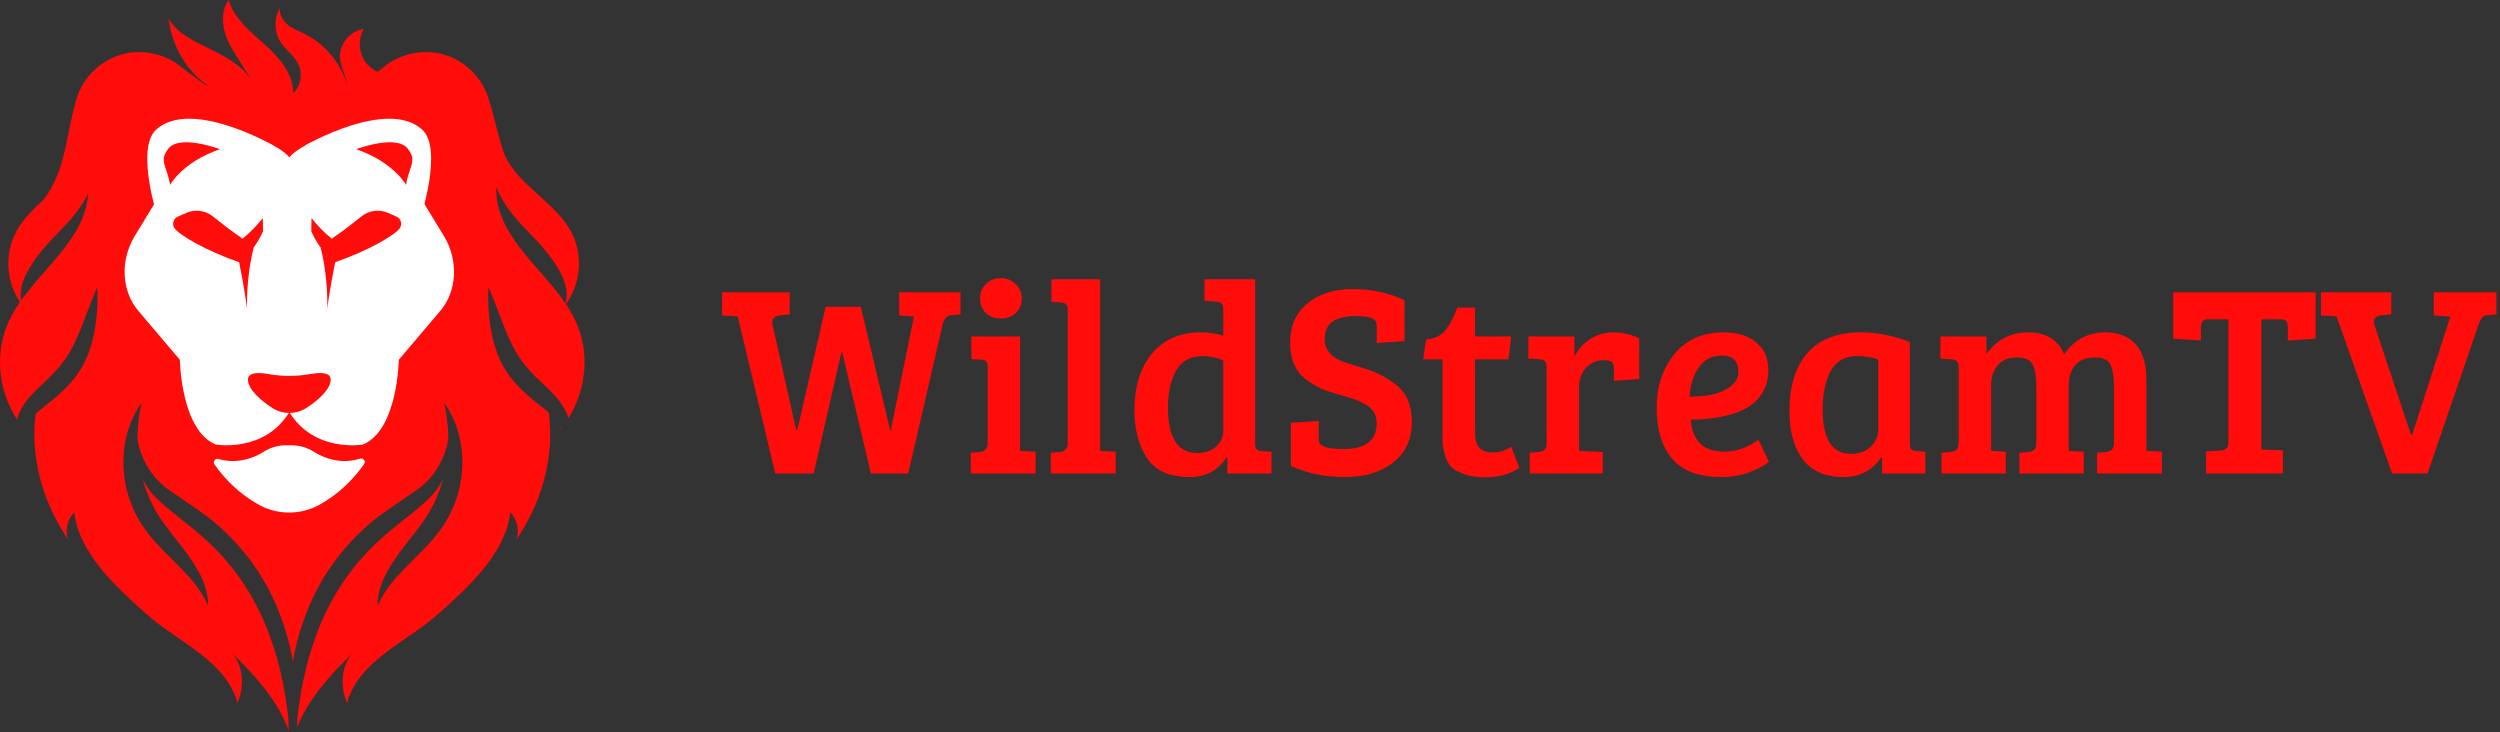 <svg width="881" height="258" viewBox="0 0 881 258" fill="none" xmlns="http://www.w3.org/2000/svg">
<rect x="0" y="0" width="881" height="258" fill="#333333" stroke="none"/>
<path d="M197.631 150.862C197.601 150.794 197.557 150.724 197.526 150.656C197.493 150.906 197.482 151.156 197.421 151.409C197.519 151.292 197.603 151.167 197.699 151.049C197.675 150.987 197.656 150.926 197.631 150.862Z" fill="#FF0C0B"/>
<path d="M192.783 144.894C191.595 143.875 190.238 142.833 188.77 141.683C188.044 141.075 187.306 140.456 186.558 139.832C185.8 139.169 185.032 138.484 184.286 137.764C182.782 136.347 181.327 134.76 179.977 133.048C178.684 131.296 177.435 129.461 176.54 127.514C175.57 125.6 174.887 123.636 174.292 121.754C174.044 120.806 173.801 119.873 173.564 118.958C173.379 118.043 173.197 117.149 173.021 116.278C172.745 114.535 172.492 112.891 172.369 111.368C171.801 105.288 172.132 101.201 172.132 101.201C172.132 101.201 172.573 102.136 173.241 103.78C173.566 104.601 173.961 105.599 174.415 106.741C174.852 107.878 175.346 109.158 175.884 110.558C176.413 111.936 176.988 113.429 177.594 115.009C178.232 116.557 178.888 118.175 179.633 119.788C180.381 121.394 181.191 123.003 182.122 124.531C183.026 126.081 184.099 127.52 185.228 128.934C186.384 130.335 187.66 131.676 188.979 133.001C189.65 133.651 190.317 134.297 190.974 134.935C191.67 135.589 192.359 136.235 193.035 136.871C194.391 138.188 195.741 139.564 196.911 141.046C197.486 141.794 198.033 142.55 198.503 143.333C198.737 143.728 198.952 144.11 199.176 144.54C199.418 145.003 199.481 145.175 199.716 145.717C199.958 146.305 200.129 146.882 200.269 147.449C206.786 137.066 207.882 124.028 202.851 113.165C195.807 97.952 178.085 87.364 175.264 71.011C173.704 61.977 177.036 52.28 173.568 43.721C169.011 32.472 153.798 27.33 140.516 29.006C127.234 30.681 112.08 33.317 100.794 39.99C89.508 33.315 78.765 30.679 65.481 29.006C52.198 27.332 36.987 32.474 32.428 43.721C28.96 52.279 32.292 61.977 30.733 71.011C27.91 87.364 10.19 97.952 3.145 113.165C-1.959 124.187 -0.747 137.448 6.029 147.905C6.174 147.194 6.382 146.463 6.69 145.717C6.927 145.175 6.988 145.001 7.23 144.54C7.453 144.112 7.669 143.728 7.903 143.335C8.373 142.552 8.92 141.795 9.495 141.048C10.665 139.567 12.015 138.192 13.371 136.875C14.049 136.239 14.736 135.592 15.434 134.939C16.091 134.301 16.756 133.655 17.429 133.004C18.749 131.68 20.024 130.339 21.18 128.938C22.311 127.523 23.384 126.085 24.286 124.535C25.217 123.008 26.027 121.397 26.774 119.792C27.52 118.179 28.176 116.561 28.813 115.012C29.42 113.433 29.994 111.939 30.523 110.562C31.062 109.164 31.556 107.882 31.993 106.745C32.447 105.6 32.842 104.605 33.167 103.784C33.835 102.14 34.276 101.205 34.276 101.205C34.276 101.205 34.605 105.292 34.039 111.372C33.916 112.895 33.663 114.537 33.387 116.282C33.211 117.152 33.029 118.047 32.843 118.962C32.605 119.875 32.362 120.808 32.114 121.757C31.519 123.642 30.836 125.604 29.866 127.518C28.971 129.465 27.722 131.3 26.429 133.052C25.081 134.764 23.626 136.351 22.12 137.767C21.376 138.487 20.606 139.172 19.85 139.836C19.102 140.462 18.364 141.079 17.638 141.687C16.17 142.835 14.813 143.878 13.624 144.898C13.233 145.221 12.897 145.55 12.55 145.877C10.638 161.31 15.024 177.037 24.221 190.463C22.671 187.399 23.725 182.935 26.185 180.537C27.763 194.675 40.176 206.197 51.464 216.283C62.753 226.37 79.448 232.585 83.733 247.741C86.053 242.181 85.978 234.674 81.647 230.065C89.821 237.988 98.366 247.374 101.757 257.719C101.681 256.211 101.624 254.622 101.604 252.938C101.54 252.387 101.475 251.836 101.402 251.268C101.024 248.077 100.5 244.641 99.765 241.055C99.064 237.468 98.191 233.721 97.028 229.935C95.844 226.158 94.538 222.295 92.855 218.526C91.184 214.755 89.227 211.058 87.034 207.516C84.81 203.993 82.363 200.617 79.668 197.529C76.95 194.362 74.272 191.712 71.131 188.933C68.313 186.492 65.159 184.001 62.25 181.686C60.78 180.52 59.334 179.376 57.988 178.176C57.318 177.576 56.656 176.984 56.01 176.405C55.341 175.768 54.663 175.131 54.081 174.453C52.871 173.132 51.895 171.723 51.102 170.329C50.789 169.791 50.521 169.258 50.259 168.727C50.624 170.05 51.03 171.374 51.475 172.702C52.296 174.783 53.179 177.035 54.259 178.891C55.374 180.994 56.616 182.906 58.01 184.796C59.397 186.683 60.844 188.54 62.29 190.371C63.734 192.204 65.137 194.006 66.417 195.806C67.701 197.595 68.835 199.377 69.773 201.102C70.758 202.786 71.461 204.471 71.999 205.969C72.547 207.468 72.878 208.813 73.054 209.959C73.296 211.085 73.282 211.948 73.318 212.545C73.337 213.142 73.346 213.462 73.346 213.462C73.346 213.462 73.206 213.175 72.944 212.637C72.703 212.097 72.321 211.285 71.783 210.367C71.294 209.434 70.547 208.343 69.713 207.136C69.272 206.541 68.829 205.903 68.276 205.279C67.756 204.64 67.222 203.962 66.605 203.291C64.195 200.582 61.092 197.65 57.788 194.267C56.133 192.581 54.436 190.748 52.814 188.742C51.159 186.765 49.649 184.489 48.389 182.199C47.002 179.703 46.082 177.278 45.257 174.738C44.91 173.465 44.518 172.216 44.309 170.941C44.035 169.681 43.844 168.424 43.723 167.181C43.56 165.945 43.539 164.714 43.481 163.522C43.512 162.324 43.483 161.156 43.587 160.024C43.76 157.76 44.1 155.644 44.586 153.739C45.005 151.825 45.617 150.126 46.212 148.663C46.776 147.188 47.432 145.974 47.975 144.99C48.473 143.989 49.052 143.287 49.357 142.78C49.698 142.29 49.878 142.027 49.878 142.027C49.878 142.027 49.821 142.341 49.713 142.931C49.608 143.518 49.401 144.354 49.239 145.436C49.052 146.511 48.876 147.811 48.714 149.292C48.604 150.025 48.585 150.822 48.538 151.647C48.469 152.469 48.437 153.335 48.429 154.235C48.424 154.429 48.44 154.642 48.438 154.843C48.635 155.833 48.894 157.214 49.441 158.887C50.036 160.636 50.861 162.706 52.208 164.817C53.458 166.966 55.264 169.132 57.498 171.057C58.045 171.556 58.651 171.984 59.27 172.451C59.95 172.928 60.644 173.415 61.349 173.909C62.786 174.892 64.27 175.906 65.796 176.949C68.897 179.084 72.152 181.209 75.565 184.038C78.601 186.585 81.944 189.858 84.806 193.176C87.695 196.568 90.385 200.233 92.679 204.127C95.002 208.003 96.935 212.092 98.524 216.214C100.102 220.337 101.42 224.476 102.304 228.561C102.647 230.102 102.941 231.623 103.209 233.129C103.478 231.623 103.772 230.102 104.115 228.561C104.999 224.478 106.317 220.339 107.895 216.214C109.484 212.092 111.416 208.003 113.74 204.127C116.034 200.233 118.723 196.568 121.613 193.176C124.475 189.857 127.818 186.585 130.852 184.038C134.263 181.207 137.518 179.084 140.621 176.949C142.147 175.906 143.631 174.89 145.068 173.909C145.773 173.415 146.465 172.928 147.147 172.451C147.766 171.984 148.37 171.556 148.919 171.057C151.153 169.13 152.959 166.966 154.21 164.817C155.556 162.706 156.381 160.636 156.976 158.887C157.523 157.214 157.782 155.833 157.979 154.843C157.977 154.644 157.992 154.431 157.988 154.237C157.981 153.335 157.946 152.469 157.88 151.648C157.83 150.822 157.812 150.025 157.703 149.294C157.542 147.813 157.365 146.513 157.178 145.438C157.016 144.356 156.809 143.52 156.704 142.933C156.596 142.343 156.539 142.029 156.539 142.029C156.539 142.029 156.721 142.29 157.06 142.782C157.365 143.289 157.944 143.991 158.442 144.992C158.987 145.976 159.643 147.19 160.205 148.665C160.8 150.127 161.412 151.827 161.831 153.741C162.317 155.645 162.657 157.761 162.83 160.026C162.935 161.158 162.905 162.324 162.936 163.524C162.878 164.716 162.857 165.946 162.694 167.183C162.573 168.426 162.382 169.683 162.108 170.943C161.9 172.217 161.507 173.466 161.16 174.739C160.334 177.28 159.415 179.704 158.027 182.201C156.766 184.489 155.255 186.767 153.602 188.744C151.98 190.749 150.282 192.583 148.627 194.269C145.323 197.652 142.22 200.586 139.811 203.293C139.193 203.964 138.659 204.641 138.139 205.281C137.586 205.907 137.143 206.543 136.703 207.138C135.869 208.345 135.121 209.436 134.632 210.369C134.094 211.287 133.712 212.099 133.472 212.639C133.209 213.177 133.069 213.464 133.069 213.464C133.069 213.464 133.078 213.146 133.097 212.547C133.134 211.95 133.119 211.085 133.361 209.961C133.538 208.815 133.868 207.472 134.416 205.971C134.954 204.472 135.657 202.788 136.642 201.104C137.581 199.381 138.714 197.599 139.998 195.808C141.278 194.01 142.682 192.208 144.125 190.373C145.571 188.541 147.018 186.686 148.405 184.798C149.797 182.908 151.041 180.996 152.154 178.893C153.232 177.037 154.118 174.785 154.939 172.704C155.383 171.376 155.789 170.052 156.155 168.729C155.89 169.26 155.624 169.793 155.312 170.331C154.518 171.725 153.543 173.136 152.332 174.455C151.75 175.131 151.07 175.768 150.404 176.407C149.755 176.988 149.096 177.577 148.425 178.178C147.081 179.376 145.635 180.52 144.164 181.688C141.254 184.003 138.1 186.493 135.283 188.935C132.142 191.714 129.464 194.362 126.745 197.531C124.05 200.619 121.604 203.995 119.379 207.518C117.186 211.059 115.23 214.757 113.558 218.528C111.876 222.297 110.57 226.16 109.385 229.937C108.222 233.722 107.35 237.47 106.648 241.057C105.913 244.641 105.39 248.077 105.011 251.27C104.938 251.837 104.874 252.389 104.809 252.94C104.795 254.126 104.76 255.261 104.718 256.362C108.382 246.553 116.541 237.642 124.357 230.067C120.026 234.676 119.951 242.183 122.27 247.743C126.556 232.587 143.251 226.371 154.54 216.285C165.829 206.199 178.243 194.677 179.819 180.538C182.278 182.937 183.333 187.401 181.782 190.465C191.062 176.92 195.452 161.031 193.408 145.466C193.191 145.269 193.009 145.082 192.783 144.894Z" fill="#FF0C0B"/>
<path d="M135.426 41.768L103.467 65.583L89.049 46.138L85.21 35.437C78.543 34.068 72.321 30.451 67.72 25.268C63.118 20.084 60.159 13.361 59.401 6.365C62.52 12.285 69.154 14.772 75.003 17.738C80.852 20.705 87.06 24.25 89.676 30.427C87.246 25.435 83.644 20.731 81.033 15.837C78.421 10.944 77.316 4.458 80.574 0C82.523 6.613 88.206 11.14 93.263 15.652C98.322 20.163 103.384 25.901 103.287 32.815C105.888 30.653 106.663 26.328 105.383 23.137C104.033 19.77 100.688 17.742 98.766 14.687C96.558 11.177 96.523 6.333 98.678 2.788C98.324 5.105 99.72 7.38 101.518 8.806C103.316 10.231 105.493 11.023 107.528 12.048C114.016 15.318 119.227 21.212 121.8 28.192C122.912 31.204 123.426 34.946 121.378 37.376" fill="#FF0C0B"/>
<path d="M156.465 83.218C151.116 74.376 145.767 65.596 140.417 56.882C135.227 48.426 126.629 43.133 117.438 42.925C112.278 42.806 107.118 42.745 101.958 42.745C96.799 42.745 91.639 42.806 86.479 42.925C77.286 43.133 68.689 48.426 63.5 56.882C58.15 65.596 52.801 74.374 47.452 83.218C42.266 91.809 42.823 102.628 48.811 109.614C53.664 115.286 58.522 121.013 63.383 126.792C63.385 126.82 63.732 151.738 76.125 156.689C76.123 156.641 93.147 159.631 101.958 145.236C110.772 159.631 127.796 156.641 127.792 156.689C140.185 151.738 140.534 126.818 140.534 126.792C145.394 121.013 150.251 115.288 155.106 109.614C161.094 102.628 161.649 91.807 156.465 83.218Z" fill="white"/>
<path d="M121.124 162.475C117.381 162.405 113.742 161.178 110.583 159.187C108.25 157.717 105.529 156.917 102.737 156.917H100.778C97.986 156.917 95.265 157.717 92.932 159.187C89.773 161.178 86.134 162.405 82.391 162.475C80.592 162.508 78.778 162.258 77.042 161.74C75.877 161.393 74.896 162.703 75.578 163.672C79.687 169.526 85.014 174.435 91.152 177.846C97.861 181.573 105.981 181.55 112.684 177.813C118.863 174.367 124.221 169.411 128.338 163.498C129.041 162.488 127.963 161.251 126.762 161.637C124.941 162.221 123.025 162.51 121.124 162.475Z" fill="white"/>
<path d="M109.245 131.827C104.424 132.687 99.492 132.687 94.67 131.827C91.026 131.177 87.383 131.177 87.383 133.776C87.383 137.161 91.898 141.21 96.134 143.871C99.644 146.075 104.271 146.075 107.781 143.871C112.019 141.21 116.532 137.161 116.532 133.776C116.534 131.177 112.89 131.177 109.245 131.827Z" fill="#FF0C0B"/>
<path d="M77.617 36.394C76.728 39.004 82.01 35.558 79.446 34.507C76.882 33.457 66.118 25.452 63.991 23.683C58.15 18.83 49.807 17.125 42.513 19.298C35.218 21.471 29.195 27.454 27.006 34.698C23.507 46.285 23.441 58.083 16.855 68.259C13.896 72.833 9.975 76.898 8.132 82.019" fill="#FF0C0B"/>
<path d="M121.536 36.394C122.425 39.004 117.142 35.558 119.706 34.507C122.271 33.457 133.034 25.452 135.162 23.683C141.003 18.83 149.346 17.125 156.64 19.298C163.934 21.471 169.959 27.454 172.146 34.698C175.646 46.285 175.712 58.083 182.297 68.259C185.256 72.833 189.178 76.898 191.02 82.019L178.162 65.583L172.132 56.717V46.869L146.679 35.764L121.536 36.394Z" fill="#FF0C0B"/>
<path d="M121.484 34.046C122.653 31.985 122.337 29.412 121.657 27.145C120.977 24.878 119.96 22.67 119.811 20.31C119.506 15.505 123.424 10.812 128.233 10.215C125.856 14.12 126.455 19.575 129.623 22.878C132.364 25.736 136.479 26.827 140.426 27.272C144.373 27.716 151.392 28.728 155.211 29.816C162.602 31.921 170.71 35.941 171.733 43.511" fill="#FF0C0B"/>
<path d="M161.078 26.866C164.035 28.717 171.792 34.14 172.859 37.229C173.926 40.319 176.509 51.571 177.828 54.582C182.359 64.92 194.813 70.827 200.678 80.612C205.708 89.004 205.035 99.897 199.005 107.74C201.284 101.697 197.583 95.402 193.628 90.097C189.674 84.794 184.385 80.384 180.311 75.155C173.642 66.591 170.469 55.886 171.52 45.484" fill="#FF0C0B"/>
<path d="M37.819 37.227C34.862 39.079 33.163 42.161 32.096 45.251C31.029 48.34 30.465 51.57 29.146 54.58C24.614 64.918 12.161 70.825 6.296 80.61C1.266 89.003 1.939 99.895 7.969 107.739C5.689 101.695 9.391 95.401 13.345 90.096C17.3 84.793 22.588 80.382 26.663 75.153C33.332 66.59 36.504 55.884 35.454 45.482" fill="#FF0C0B"/>
<path d="M77.475 44.808C77.475 44.808 96.615 48.895 101.959 55.46C107.302 48.895 126.442 44.808 126.442 44.808L123.672 38.278L91.329 37.227L77.475 40.514V44.808Z" fill="#FF0C0B"/>
<path d="M55.036 45.67C47.577 52.437 55.721 77.113 55.721 77.113L96.385 51.294C96.385 51.294 67.339 34.509 55.036 45.67Z" fill="white"/>
<path d="M148.785 45.67C156.245 52.437 148.1 77.113 148.1 77.113L107.436 51.294C107.436 51.294 136.482 34.509 148.785 45.67Z" fill="white"/>
<path d="M86.525 90.483C87.648 87.998 88.037 85.805 84.685 83.556C81.634 81.51 77.844 78.505 74.957 76.22C72.293 74.113 68.717 73.67 65.6 75.048L62.637 76.356C61.065 77.05 60.516 79.061 61.528 80.459C63.293 82.899 72.576 88.343 84.268 92.406C84.268 92.406 88.82 89.842 92.679 81.578L92.626 76.859C92.626 76.859 86.672 84.48 81.906 86.2C77.133 87.919 86.525 90.483 86.525 90.483Z" fill="#FF0C0B"/>
<path d="M84.266 92.406C84.266 92.406 86.226 101.778 87.069 109.015C87.069 109.015 86.564 98.282 89.409 87.215L83.715 90.27L84.266 92.406Z" fill="#FF0C0B"/>
<path d="M115.864 90.483C114.741 87.998 114.352 85.805 117.704 83.556C120.755 81.51 124.544 78.505 127.432 76.22C130.095 74.113 133.672 73.67 136.789 75.048L139.752 76.356C141.324 77.05 141.873 79.061 140.861 80.459C139.096 82.899 129.813 88.343 118.121 92.406C118.121 92.406 113.569 89.842 109.71 81.578L109.763 76.859C109.763 76.859 115.715 84.48 120.483 86.2C125.255 87.919 115.864 90.483 115.864 90.483Z" fill="#FF0C0B"/>
<path d="M118.123 92.406C118.123 92.406 116.163 101.778 115.32 109.015C115.32 109.015 115.827 98.282 112.98 87.215L118.674 90.27L118.123 92.406Z" fill="#FF0C0B"/>
<path d="M59.924 65.159C59.924 65.159 64.22 57.169 77.475 52.576C77.475 52.576 63.511 47.273 59.401 52.303C55.773 56.739 58.976 58.745 59.924 65.159Z" fill="#FF0C0B"/>
<path d="M143.095 65.159C143.095 65.159 138.798 57.169 125.544 52.576C125.544 52.576 139.507 47.273 143.618 52.303C147.246 56.739 144.044 58.745 143.095 65.159Z" fill="#FF0C0B"/>
<path d="M338.48 110.796L335.312 111.084C333.648 111.212 332.592 112.364 332.144 114.54L320.048 166.86H306.896L296.816 124.14H296.528L286.736 166.86H273.2L259.952 111.468L254.48 111.18V103.02H278.288V110.796L275.12 111.084C273.136 111.276 272.144 112.108 272.144 113.58C272.144 113.836 272.176 114.124 272.24 114.444L280.592 151.5H280.976L290.96 108.108H303.344L313.712 151.692H313.904L322.064 111.564L316.88 111.18V103.02H338.48V110.796ZM359.482 118.572V158.892L364.954 159.18V166.86H342.105V159.564L345.273 159.276C347.13 159.084 348.058 158.06 348.058 156.204V129.516C348.058 128.428 347.866 127.692 347.482 127.308C347.162 126.924 346.554 126.732 345.658 126.732L342.298 126.54V118.572H359.482ZM347.386 110.316C346.042 108.972 345.37 107.276 345.37 105.228C345.37 103.18 346.042 101.484 347.386 100.14C348.73 98.732 350.49 98.028 352.666 98.028C354.842 98.028 356.602 98.732 357.946 100.14C359.354 101.484 360.058 103.18 360.058 105.228C360.058 107.276 359.354 108.972 357.946 110.316C356.602 111.596 354.842 112.236 352.666 112.236C350.49 112.236 348.73 111.596 347.386 110.316ZM387.696 98.412V158.892L393.168 159.18V166.86H370.32V159.564L373.488 159.276C375.344 159.084 376.272 158.06 376.272 156.204V108.876C376.272 107.468 375.472 106.7 373.872 106.572L370.512 106.38V98.412H387.696ZM423.202 117.132C425.954 117.132 428.578 117.516 431.074 118.284V108.588C431.074 107.18 430.242 106.412 428.578 106.284L424.45 105.996V98.412H442.306V156.78C442.37 158.252 443.17 158.988 444.706 158.988L448.066 159.18V166.86H432.514V161.196L432.226 161.1C429.346 165.772 424.994 168.108 419.17 168.108C411.874 168.108 406.754 165.676 403.81 160.812C401.122 156.396 399.778 150.988 399.778 144.588C399.778 136.268 401.826 129.612 405.922 124.62C410.082 119.628 415.842 117.132 423.202 117.132ZM431.074 151.884V127.02C428.77 125.996 426.338 125.484 423.778 125.484C419.554 125.484 416.45 127.18 414.466 130.572C412.546 133.964 411.586 138.284 411.586 143.532C411.586 154.284 415.042 159.66 421.954 159.66C424.578 159.66 426.754 158.924 428.482 157.452C430.21 155.916 431.074 154.06 431.074 151.884ZM473.636 158.22C481.316 158.22 485.156 155.148 485.156 149.004C485.156 145.804 483.46 143.436 480.068 141.9C478.276 141.004 475.94 140.172 473.06 139.404C470.244 138.636 467.876 137.868 465.956 137.1C464.1 136.268 462.212 135.148 460.292 133.74C456.516 130.924 454.628 126.604 454.628 120.78C454.628 114.892 456.644 110.284 460.676 106.956C464.772 103.564 470.084 101.868 476.612 101.868C483.204 101.868 489.316 103.18 494.948 105.804V120.204L485.156 120.876V115.308C485.156 114.348 485.028 113.644 484.772 113.196C484.068 111.98 481.796 111.372 477.956 111.372C474.18 111.372 471.364 112.044 469.508 113.388C467.716 114.732 466.82 116.812 466.82 119.628C466.82 121.676 467.588 123.468 469.124 125.004C470.148 126.028 471.652 126.892 473.636 127.596C475.684 128.236 477.828 128.908 480.068 129.612C482.372 130.316 484.388 131.084 486.116 131.916C487.908 132.748 489.764 133.9 491.684 135.372C495.588 138.252 497.54 142.7 497.54 148.716C497.54 154.732 495.364 159.468 491.012 162.924C486.724 166.38 481.028 168.108 473.924 168.108C466.884 168.108 460.548 166.796 454.916 164.172V149.004L464.708 148.332V154.188C464.708 155.148 464.836 155.852 465.092 156.3C465.348 156.748 466.116 157.196 467.396 157.644C468.74 158.028 470.82 158.22 473.636 158.22ZM513.543 108.396H519.783V118.572H532.551L531.591 126.636H519.783V151.884C519.783 154.7 520.295 156.684 521.319 157.836C522.343 158.924 523.911 159.468 526.023 159.468C528.199 159.468 530.375 158.796 532.551 157.452L535.431 164.844C532.231 167.084 528.167 168.204 523.239 168.204C520.359 168.204 517.927 167.82 515.943 167.052C513.959 166.348 512.487 165.548 511.527 164.652C510.567 163.756 509.831 162.444 509.319 160.716C508.807 158.988 508.519 157.644 508.455 156.684C508.391 155.66 508.359 154.188 508.359 152.268V126.636H501.543L502.503 119.628C505.511 119.372 507.783 118.316 509.319 116.46C510.855 114.54 512.263 111.852 513.543 108.396ZM545.026 156.108V129.516C545.026 128.492 544.834 127.788 544.45 127.404C544.13 126.956 543.522 126.7 542.626 126.636L538.594 126.348V118.572H554.818V125.772C555.97 123.276 557.762 121.228 560.194 119.628C562.626 117.964 565.41 117.132 568.546 117.132C571.746 117.132 574.786 117.836 577.666 119.244V133.548L568.738 134.22V129.804C568.738 128.524 568.418 127.724 567.778 127.404C567.074 127.084 566.21 126.924 565.186 126.924C562.626 126.924 560.514 127.852 558.85 129.708C557.25 131.5 556.45 133.804 556.45 136.62V158.892L564.802 159.276V166.86H539.074V159.564L542.242 159.276C543.202 159.148 543.906 158.892 544.354 158.508C544.802 158.06 545.026 157.26 545.026 156.108ZM607.514 117.132C612.314 117.132 616.122 118.316 618.938 120.684C621.754 122.988 623.162 126.252 623.162 130.476C623.162 133.292 622.554 135.788 621.338 137.964C620.122 140.076 618.618 141.74 616.826 142.956C615.034 144.172 612.858 145.164 610.298 145.932C606.01 147.212 601.178 147.852 595.802 147.852C595.994 151.244 597.05 153.996 598.97 156.108C600.89 158.156 603.834 159.18 607.802 159.18C611.77 159.18 615.738 157.772 619.706 154.956L623.354 162.732C622.074 163.884 619.898 165.068 616.826 166.284C613.818 167.5 610.362 168.108 606.458 168.108C598.65 168.108 592.922 165.964 589.274 161.676C585.626 157.324 583.802 151.372 583.802 143.82C583.802 136.268 585.882 129.932 590.042 124.812C594.202 119.692 600.026 117.132 607.514 117.132ZM603.098 139.116C605.466 138.668 607.642 137.74 609.626 136.332C611.61 134.86 612.602 133.132 612.602 131.148C612.602 127.244 610.682 125.292 606.842 125.292C603.258 125.292 600.506 126.732 598.586 129.612C596.666 132.428 595.61 135.82 595.418 139.788C598.234 139.724 600.794 139.5 603.098 139.116ZM673.022 120.492V156.204C673.022 157.228 673.182 157.932 673.502 158.316C673.886 158.7 674.526 158.924 675.422 158.988L678.494 159.18V166.86H663.23V161.292L662.942 161.196C659.742 165.804 655.358 168.108 649.79 168.108C643.262 168.108 638.43 166.028 635.294 161.868C632.158 157.708 630.59 152.012 630.59 144.78C630.59 136.076 632.702 129.292 636.926 124.428C641.15 119.564 647.486 117.132 655.934 117.132C661.374 117.132 667.07 118.252 673.022 120.492ZM661.886 151.596V126.732C660.094 125.9 657.63 125.484 654.494 125.484C650.206 125.484 647.102 127.212 645.182 130.668C643.262 134.124 642.302 138.7 642.302 144.396C642.302 154.764 645.63 159.948 652.286 159.948C655.102 159.948 657.406 159.116 659.198 157.452C660.99 155.724 661.886 153.772 661.886 151.596ZM683.811 126.348V118.572H700.035V124.812C703.619 119.692 708.515 117.132 714.723 117.132C720.995 117.132 725.219 119.692 727.395 124.812C730.979 119.692 735.843 117.132 741.987 117.132C746.595 117.132 750.147 118.54 752.643 121.356C755.139 124.108 756.387 128.268 756.387 133.836V158.892L761.859 159.18V166.86H739.011V159.564L742.179 159.276C743.139 159.148 743.811 158.892 744.195 158.508C744.643 158.06 744.899 157.292 744.963 156.204V136.332C744.963 132.812 744.547 130.22 743.715 128.556C742.947 126.828 741.091 125.964 738.147 125.964C735.203 125.964 732.931 126.86 731.331 128.652C729.795 130.444 729.027 132.844 729.027 135.852V158.892L734.307 159.18V166.86H711.651V159.564L714.819 159.276C715.779 159.148 716.483 158.892 716.931 158.508C717.379 158.06 717.603 157.26 717.603 156.108V136.332C717.603 132.812 717.187 130.22 716.355 128.556C715.587 126.828 713.699 125.964 710.691 125.964C707.747 125.964 705.507 126.892 703.971 128.748C702.435 130.604 701.667 132.908 701.667 135.66V158.892L706.851 159.18V166.86H684.195V159.564L687.363 159.276C688.323 159.148 689.027 158.892 689.475 158.508C689.923 158.06 690.147 157.26 690.147 156.108H690.243V129.612C690.243 128.524 690.051 127.788 689.667 127.404C689.347 126.956 688.739 126.7 687.843 126.636L683.811 126.348ZM785.303 156.108V112.524H777.815C776.343 112.524 775.607 113.516 775.607 115.5V120.012L765.815 119.34V103.02H816.023V119.34L806.231 120.012V115.5C806.231 114.412 806.071 113.644 805.751 113.196C805.431 112.748 804.663 112.524 803.447 112.524H796.919V158.412L804.503 158.7V166.86H777.431V159.084L782.519 158.796C784.375 158.604 785.303 157.708 785.303 156.108ZM836.734 114.444L849.598 153.132H850.078L863.518 111.564L857.662 111.18V103.02H879.742V110.796L876.574 111.084C875.742 111.148 875.134 111.404 874.75 111.852C874.366 112.236 873.982 112.94 873.598 113.964L855.454 166.86H842.974L823.39 111.468L817.918 111.18V103.02H842.686V110.796L839.518 111.084C837.534 111.212 836.542 111.98 836.542 113.388C836.542 113.708 836.606 114.06 836.734 114.444Z" fill="#FF0C0B"/>
</svg>
